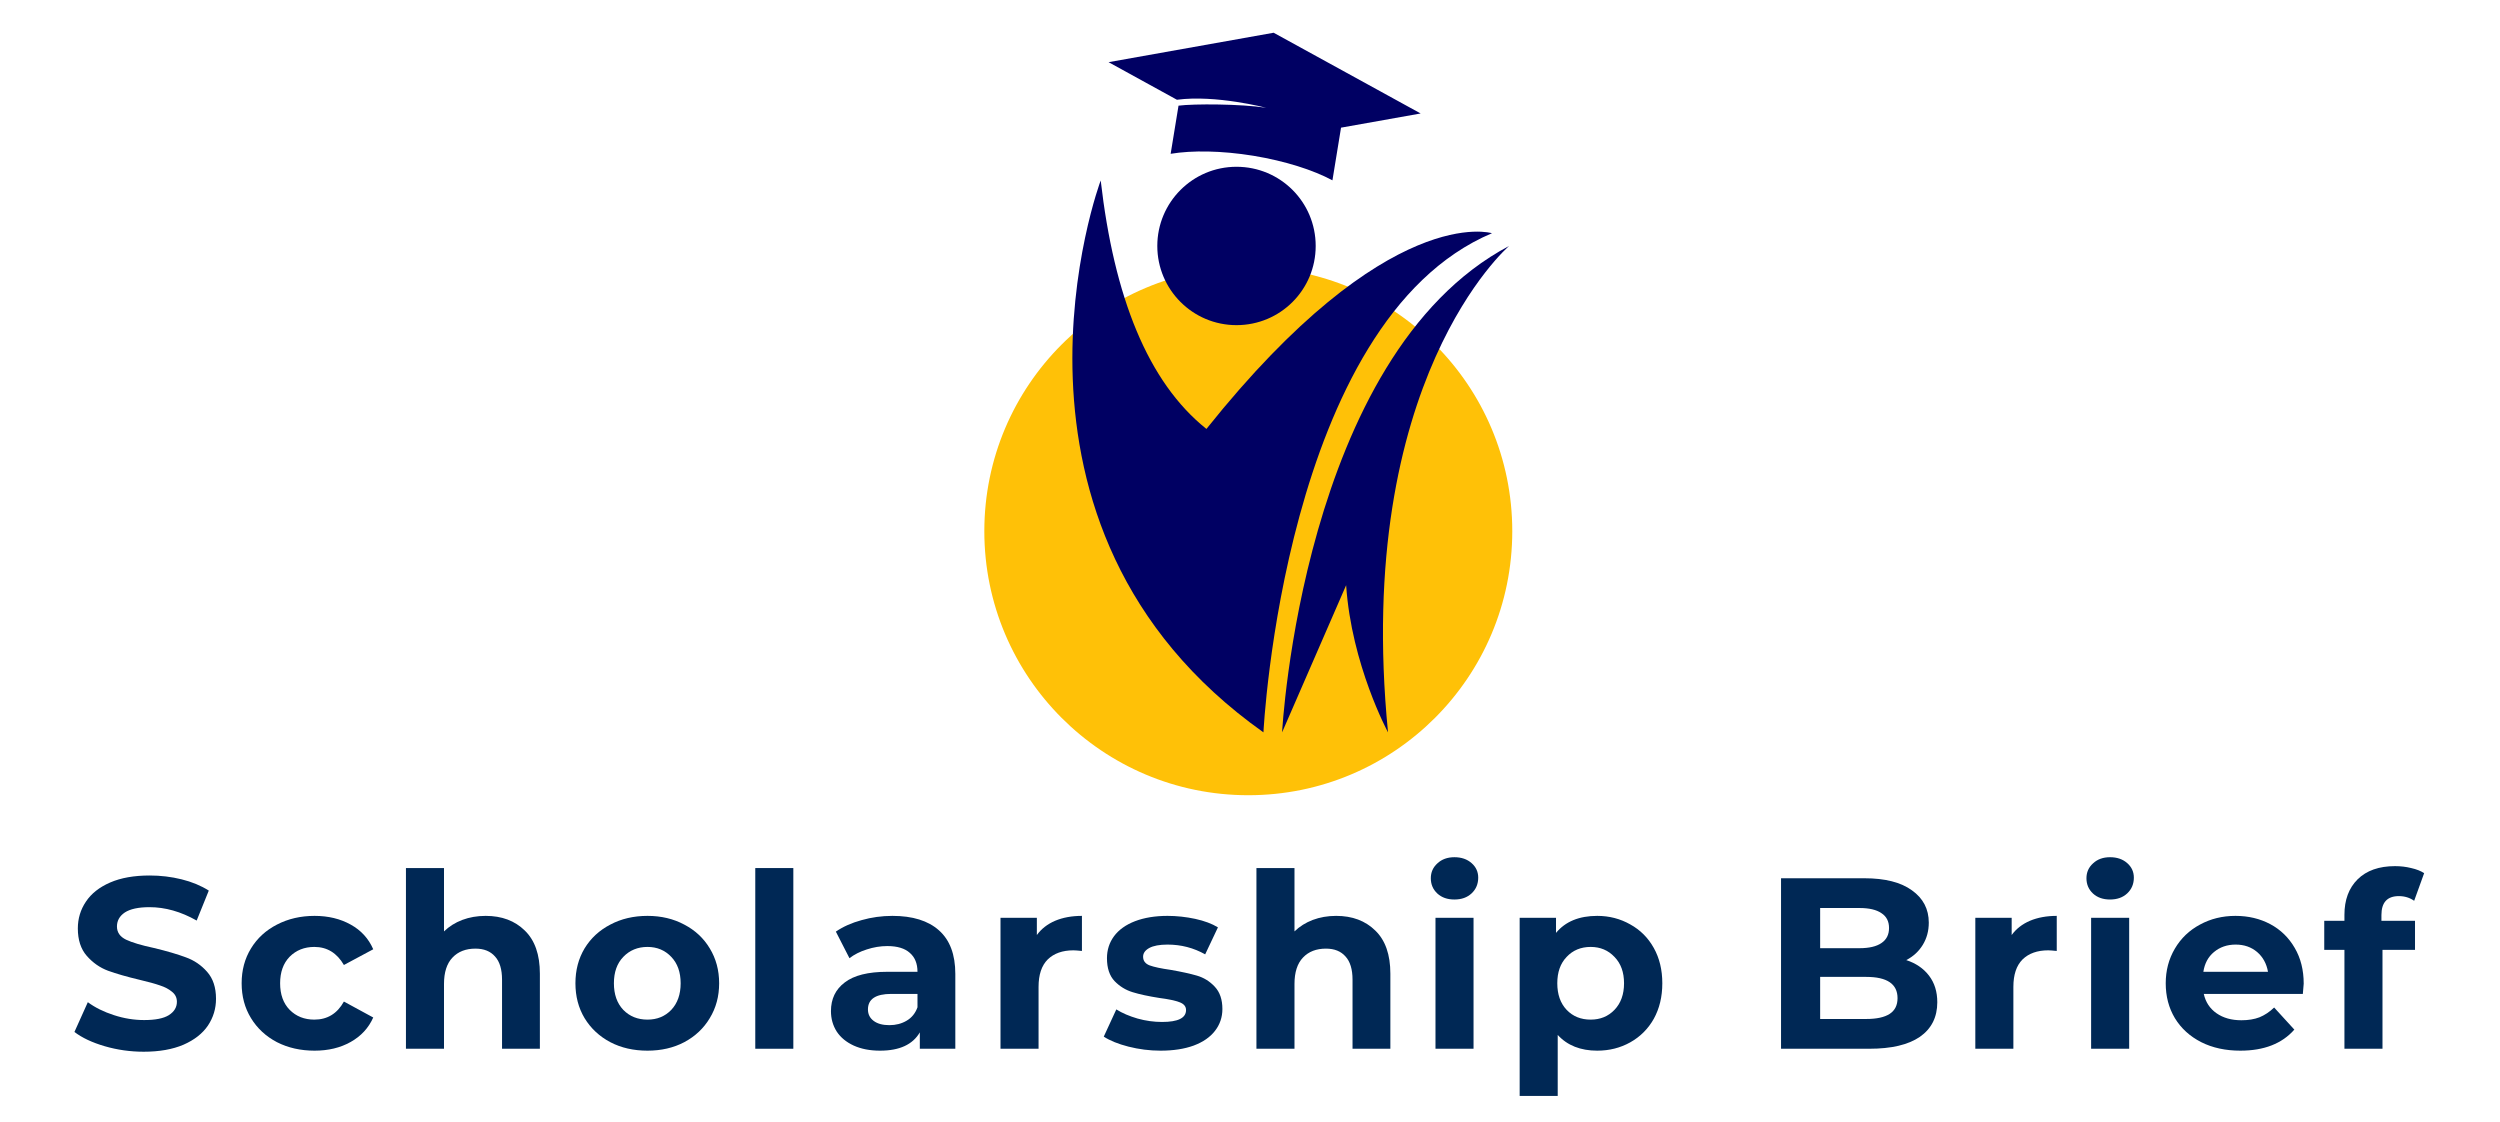<svg xmlns="http://www.w3.org/2000/svg" xmlns:xlink="http://www.w3.org/1999/xlink" width="245" zoomAndPan="magnify" viewBox="0 0 183.75 82.5" height="110" preserveAspectRatio="xMidYMid meet" version="1.2"><defs><clipPath id="769e6f2e0c"><path d="M 72.348 19.641 L 111.152 19.641 L 111.152 58.449 L 72.348 58.449 Z M 72.348 19.641 "/></clipPath><clipPath id="8bc1bc1f6c"><path d="M 91.75 19.641 C 81.035 19.641 72.348 28.328 72.348 39.043 C 72.348 49.762 81.035 58.449 91.75 58.449 C 102.469 58.449 111.152 49.762 111.152 39.043 C 111.152 28.328 102.469 19.641 91.75 19.641 Z M 91.75 19.641 "/></clipPath><clipPath id="30cf17baba"><path d="M 81 2.398 L 105 2.398 L 105 14 L 81 14 Z M 81 2.398 "/></clipPath><clipPath id="5c4be65e05"><path d="M 78 13 L 110 13 L 110 53.836 L 78 53.836 Z M 78 13 "/></clipPath><clipPath id="15628bb5a4"><path d="M 94 18 L 110.965 18 L 110.965 53.836 L 94 53.836 Z M 94 18 "/></clipPath></defs><g id="427712fcbd"><g clip-rule="nonzero" clip-path="url(#769e6f2e0c)"><g clip-rule="nonzero" clip-path="url(#8bc1bc1f6c)"><path style=" stroke:none;fill-rule:nonzero;fill:#ffc107;fill-opacity:1;" d="M 72.348 19.641 L 111.152 19.641 L 111.152 58.449 L 72.348 58.449 Z M 72.348 19.641 "/></g></g><g clip-rule="nonzero" clip-path="url(#30cf17baba)"><path style=" stroke:none;fill-rule:nonzero;fill:#000063;fill-opacity:1;" d="M 93.062 7.922 C 91.215 7.633 87.734 7.621 86.621 7.766 L 86.043 11.305 C 87.617 11.043 89.785 11.07 92.125 11.449 C 94.465 11.836 96.531 12.5 97.934 13.254 L 98.566 9.383 L 104.418 8.34 L 93.613 2.406 L 81.48 4.57 L 86.504 7.332 C 89.367 6.953 93.062 7.922 93.062 7.922 Z M 93.062 7.922 "/></g><g clip-rule="nonzero" clip-path="url(#5c4be65e05)"><path style=" stroke:none;fill-rule:nonzero;fill:#000063;fill-opacity:1;" d="M 92.863 53.828 C 92.863 53.828 94.348 23.609 109.66 17.141 C 109.66 17.141 102.051 14.77 88.672 31.527 C 84.352 28.074 81.883 21.805 80.902 13.266 C 80.887 13.266 71.453 38.664 92.863 53.828 Z M 92.863 53.828 "/></g><path style=" stroke:none;fill-rule:nonzero;fill:#000063;fill-opacity:1;" d="M 85.062 18.078 C 85.062 21.285 87.66 23.898 90.883 23.898 C 94.105 23.898 96.703 21.301 96.703 18.078 C 96.703 14.855 94.105 12.258 90.883 12.258 C 87.66 12.258 85.062 14.871 85.062 18.078 Z M 85.062 18.078 "/><g clip-rule="nonzero" clip-path="url(#15628bb5a4)"><path style=" stroke:none;fill-rule:nonzero;fill:#000063;fill-opacity:1;" d="M 94.234 53.828 L 98.941 43.012 C 99.332 48.859 102.02 53.828 102.02 53.828 C 99.465 27.914 110.918 18.078 110.918 18.078 C 95.691 26.137 94.234 53.828 94.234 53.828 Z M 94.234 53.828 "/></g><g style="fill:#002855;fill-opacity:1;"><g transform="translate(4.971, 77.083)"><path style="stroke:none" d="M 5.594 0.219 C 4.602 0.219 3.645 0.082 2.719 -0.188 C 1.801 -0.457 1.062 -0.805 0.5 -1.234 L 1.484 -3.422 C 2.023 -3.023 2.664 -2.707 3.406 -2.469 C 4.145 -2.227 4.883 -2.109 5.625 -2.109 C 6.445 -2.109 7.051 -2.227 7.438 -2.469 C 7.832 -2.719 8.031 -3.047 8.031 -3.453 C 8.031 -3.754 7.91 -4 7.672 -4.188 C 7.441 -4.383 7.145 -4.539 6.781 -4.656 C 6.426 -4.781 5.938 -4.914 5.312 -5.062 C 4.352 -5.289 3.57 -5.516 2.969 -5.734 C 2.363 -5.961 1.844 -6.328 1.406 -6.828 C 0.969 -7.328 0.75 -8 0.75 -8.844 C 0.75 -9.562 0.945 -10.219 1.344 -10.812 C 1.738 -11.406 2.332 -11.875 3.125 -12.219 C 3.914 -12.562 4.883 -12.734 6.031 -12.734 C 6.832 -12.734 7.613 -12.641 8.375 -12.453 C 9.133 -12.266 9.801 -11.988 10.375 -11.625 L 9.484 -9.422 C 8.328 -10.078 7.172 -10.406 6.016 -10.406 C 5.203 -10.406 4.598 -10.273 4.203 -10.016 C 3.816 -9.754 3.625 -9.41 3.625 -8.984 C 3.625 -8.555 3.848 -8.234 4.297 -8.016 C 4.742 -7.805 5.426 -7.602 6.344 -7.406 C 7.301 -7.176 8.082 -6.945 8.688 -6.719 C 9.301 -6.5 9.82 -6.145 10.25 -5.656 C 10.688 -5.164 10.906 -4.504 10.906 -3.672 C 10.906 -2.953 10.707 -2.297 10.312 -1.703 C 9.914 -1.117 9.316 -0.648 8.516 -0.297 C 7.711 0.047 6.738 0.219 5.594 0.219 Z M 5.594 0.219 "/></g></g><g style="fill:#002855;fill-opacity:1;"><g transform="translate(17.183, 77.083)"><path style="stroke:none" d="M 5.938 0.141 C 4.914 0.141 3.992 -0.066 3.172 -0.484 C 2.359 -0.91 1.723 -1.5 1.266 -2.25 C 0.805 -3 0.578 -3.852 0.578 -4.812 C 0.578 -5.77 0.805 -6.625 1.266 -7.375 C 1.723 -8.125 2.359 -8.707 3.172 -9.125 C 3.992 -9.551 4.914 -9.766 5.938 -9.766 C 6.945 -9.766 7.832 -9.551 8.594 -9.125 C 9.352 -8.707 9.906 -8.102 10.25 -7.312 L 8.094 -6.156 C 7.582 -7.039 6.859 -7.484 5.922 -7.484 C 5.191 -7.484 4.586 -7.242 4.109 -6.766 C 3.641 -6.285 3.406 -5.633 3.406 -4.812 C 3.406 -3.988 3.641 -3.336 4.109 -2.859 C 4.586 -2.379 5.191 -2.141 5.922 -2.141 C 6.879 -2.141 7.602 -2.582 8.094 -3.469 L 10.25 -2.297 C 9.906 -1.523 9.352 -0.926 8.594 -0.5 C 7.832 -0.07 6.945 0.141 5.938 0.141 Z M 5.938 0.141 "/></g></g><g style="fill:#002855;fill-opacity:1;"><g transform="translate(28.556, 77.083)"><path style="stroke:none" d="M 7.141 -9.766 C 8.328 -9.766 9.285 -9.406 10.016 -8.688 C 10.754 -7.977 11.125 -6.922 11.125 -5.516 L 11.125 0 L 8.344 0 L 8.344 -5.078 C 8.344 -5.836 8.172 -6.406 7.828 -6.781 C 7.492 -7.164 7.016 -7.359 6.391 -7.359 C 5.68 -7.359 5.117 -7.141 4.703 -6.703 C 4.285 -6.266 4.078 -5.617 4.078 -4.766 L 4.078 0 L 1.281 0 L 1.281 -13.281 L 4.078 -13.281 L 4.078 -8.625 C 4.453 -8.988 4.898 -9.27 5.422 -9.469 C 5.941 -9.664 6.516 -9.766 7.141 -9.766 Z M 7.141 -9.766 "/></g></g><g style="fill:#002855;fill-opacity:1;"><g transform="translate(41.716, 77.083)"><path style="stroke:none" d="M 5.875 0.141 C 4.852 0.141 3.941 -0.066 3.141 -0.484 C 2.336 -0.91 1.707 -1.5 1.25 -2.25 C 0.801 -3 0.578 -3.852 0.578 -4.812 C 0.578 -5.77 0.801 -6.625 1.25 -7.375 C 1.707 -8.125 2.336 -8.707 3.141 -9.125 C 3.941 -9.551 4.852 -9.766 5.875 -9.766 C 6.883 -9.766 7.785 -9.551 8.578 -9.125 C 9.379 -8.707 10.004 -8.125 10.453 -7.375 C 10.91 -6.625 11.141 -5.77 11.141 -4.812 C 11.141 -3.852 10.91 -3 10.453 -2.25 C 10.004 -1.5 9.379 -0.91 8.578 -0.484 C 7.785 -0.066 6.883 0.141 5.875 0.141 Z M 5.875 -2.141 C 6.582 -2.141 7.164 -2.379 7.625 -2.859 C 8.082 -3.348 8.312 -4 8.312 -4.812 C 8.312 -5.625 8.082 -6.27 7.625 -6.75 C 7.164 -7.238 6.582 -7.484 5.875 -7.484 C 5.156 -7.484 4.562 -7.238 4.094 -6.75 C 3.633 -6.27 3.406 -5.625 3.406 -4.812 C 3.406 -4 3.633 -3.348 4.094 -2.859 C 4.562 -2.379 5.156 -2.141 5.875 -2.141 Z M 5.875 -2.141 "/></g></g><g style="fill:#002855;fill-opacity:1;"><g transform="translate(54.232, 77.083)"><path style="stroke:none" d="M 1.281 -13.281 L 4.078 -13.281 L 4.078 0 L 1.281 0 Z M 1.281 -13.281 "/></g></g><g style="fill:#002855;fill-opacity:1;"><g transform="translate(60.419, 77.083)"><path style="stroke:none" d="M 5.172 -9.766 C 6.66 -9.766 7.801 -9.41 8.594 -8.703 C 9.395 -7.992 9.797 -6.926 9.797 -5.5 L 9.797 0 L 7.188 0 L 7.188 -1.203 C 6.664 -0.305 5.691 0.141 4.266 0.141 C 3.523 0.141 2.879 0.016 2.328 -0.234 C 1.785 -0.484 1.367 -0.828 1.078 -1.266 C 0.797 -1.711 0.656 -2.211 0.656 -2.766 C 0.656 -3.66 0.992 -4.363 1.672 -4.875 C 2.348 -5.395 3.391 -5.656 4.797 -5.656 L 7.016 -5.656 C 7.016 -6.258 6.828 -6.723 6.453 -7.047 C 6.086 -7.379 5.535 -7.547 4.797 -7.547 C 4.285 -7.547 3.781 -7.461 3.281 -7.297 C 2.789 -7.141 2.367 -6.926 2.016 -6.656 L 1.016 -8.609 C 1.547 -8.973 2.176 -9.254 2.906 -9.453 C 3.633 -9.66 4.391 -9.766 5.172 -9.766 Z M 4.953 -1.734 C 5.43 -1.734 5.852 -1.844 6.219 -2.062 C 6.594 -2.281 6.859 -2.609 7.016 -3.047 L 7.016 -4.031 L 5.094 -4.031 C 3.945 -4.031 3.375 -3.648 3.375 -2.891 C 3.375 -2.535 3.516 -2.254 3.797 -2.047 C 4.078 -1.836 4.461 -1.734 4.953 -1.734 Z M 4.953 -1.734 "/></g></g><g style="fill:#002855;fill-opacity:1;"><g transform="translate(72.256, 77.083)"><path style="stroke:none" d="M 3.953 -8.359 C 4.285 -8.816 4.734 -9.164 5.297 -9.406 C 5.867 -9.645 6.523 -9.766 7.266 -9.766 L 7.266 -7.188 C 6.953 -7.219 6.742 -7.234 6.641 -7.234 C 5.836 -7.234 5.207 -7.008 4.75 -6.562 C 4.301 -6.113 4.078 -5.441 4.078 -4.547 L 4.078 0 L 1.281 0 L 1.281 -9.625 L 3.953 -9.625 Z M 3.953 -8.359 "/></g></g><g style="fill:#002855;fill-opacity:1;"><g transform="translate(80.768, 77.083)"><path style="stroke:none" d="M 4.531 0.141 C 3.727 0.141 2.941 0.039 2.172 -0.156 C 1.41 -0.352 0.805 -0.598 0.359 -0.891 L 1.281 -2.891 C 1.719 -2.617 2.238 -2.395 2.844 -2.219 C 3.445 -2.051 4.047 -1.969 4.641 -1.969 C 5.816 -1.969 6.406 -2.258 6.406 -2.844 C 6.406 -3.113 6.242 -3.305 5.922 -3.422 C 5.598 -3.547 5.102 -3.648 4.438 -3.734 C 3.645 -3.859 2.992 -4 2.484 -4.156 C 1.973 -4.312 1.531 -4.582 1.156 -4.969 C 0.781 -5.363 0.594 -5.926 0.594 -6.656 C 0.594 -7.258 0.766 -7.797 1.109 -8.266 C 1.461 -8.742 1.977 -9.113 2.656 -9.375 C 3.332 -9.633 4.129 -9.766 5.047 -9.766 C 5.723 -9.766 6.398 -9.691 7.078 -9.547 C 7.754 -9.398 8.312 -9.191 8.75 -8.922 L 7.812 -6.938 C 6.969 -7.414 6.047 -7.656 5.047 -7.656 C 4.453 -7.656 4.004 -7.57 3.703 -7.406 C 3.398 -7.238 3.25 -7.023 3.25 -6.766 C 3.25 -6.461 3.41 -6.25 3.734 -6.125 C 4.055 -6.008 4.57 -5.898 5.281 -5.797 C 6.062 -5.66 6.703 -5.52 7.203 -5.375 C 7.711 -5.227 8.148 -4.957 8.516 -4.562 C 8.891 -4.164 9.078 -3.617 9.078 -2.922 C 9.078 -2.316 8.895 -1.781 8.531 -1.312 C 8.176 -0.852 7.656 -0.492 6.969 -0.234 C 6.281 0.016 5.469 0.141 4.531 0.141 Z M 4.531 0.141 "/></g></g><g style="fill:#002855;fill-opacity:1;"><g transform="translate(91.067, 77.083)"><path style="stroke:none" d="M 7.141 -9.766 C 8.328 -9.766 9.285 -9.406 10.016 -8.688 C 10.754 -7.977 11.125 -6.922 11.125 -5.516 L 11.125 0 L 8.344 0 L 8.344 -5.078 C 8.344 -5.836 8.172 -6.406 7.828 -6.781 C 7.492 -7.164 7.016 -7.359 6.391 -7.359 C 5.68 -7.359 5.117 -7.141 4.703 -6.703 C 4.285 -6.266 4.078 -5.617 4.078 -4.766 L 4.078 0 L 1.281 0 L 1.281 -13.281 L 4.078 -13.281 L 4.078 -8.625 C 4.453 -8.988 4.898 -9.27 5.422 -9.469 C 5.941 -9.664 6.516 -9.766 7.141 -9.766 Z M 7.141 -9.766 "/></g></g><g style="fill:#002855;fill-opacity:1;"><g transform="translate(104.227, 77.083)"><path style="stroke:none" d="M 1.281 -9.625 L 4.078 -9.625 L 4.078 0 L 1.281 0 Z M 2.672 -10.969 C 2.16 -10.969 1.742 -11.113 1.422 -11.406 C 1.098 -11.707 0.938 -12.082 0.938 -12.531 C 0.938 -12.969 1.098 -13.332 1.422 -13.625 C 1.742 -13.926 2.16 -14.078 2.672 -14.078 C 3.191 -14.078 3.613 -13.93 3.938 -13.641 C 4.258 -13.359 4.422 -13.004 4.422 -12.578 C 4.422 -12.109 4.258 -11.723 3.938 -11.422 C 3.613 -11.117 3.191 -10.969 2.672 -10.969 Z M 2.672 -10.969 "/></g></g><g style="fill:#002855;fill-opacity:1;"><g transform="translate(110.414, 77.083)"><path style="stroke:none" d="M 6.984 -9.766 C 7.867 -9.766 8.676 -9.555 9.406 -9.141 C 10.145 -8.734 10.723 -8.156 11.141 -7.406 C 11.555 -6.664 11.766 -5.801 11.766 -4.812 C 11.766 -3.82 11.555 -2.953 11.141 -2.203 C 10.723 -1.461 10.145 -0.883 9.406 -0.469 C 8.676 -0.062 7.867 0.141 6.984 0.141 C 5.754 0.141 4.785 -0.242 4.078 -1.016 L 4.078 3.469 L 1.281 3.469 L 1.281 -9.625 L 3.953 -9.625 L 3.953 -8.516 C 4.641 -9.348 5.648 -9.766 6.984 -9.766 Z M 6.5 -2.141 C 7.207 -2.141 7.789 -2.379 8.25 -2.859 C 8.719 -3.348 8.953 -4 8.953 -4.812 C 8.953 -5.625 8.719 -6.27 8.25 -6.75 C 7.789 -7.238 7.207 -7.484 6.5 -7.484 C 5.781 -7.484 5.191 -7.238 4.734 -6.75 C 4.273 -6.27 4.047 -5.625 4.047 -4.812 C 4.047 -4 4.273 -3.348 4.734 -2.859 C 5.191 -2.379 5.781 -2.141 6.5 -2.141 Z M 6.5 -2.141 "/></g></g><g style="fill:#002855;fill-opacity:1;"><g transform="translate(123.556, 77.083)"><path style="stroke:none" d=""/></g></g><g style="fill:#002855;fill-opacity:1;"><g transform="translate(129.422, 77.083)"><path style="stroke:none" d="M 10.688 -6.516 C 11.395 -6.285 11.953 -5.906 12.359 -5.375 C 12.766 -4.844 12.969 -4.191 12.969 -3.422 C 12.969 -2.316 12.539 -1.469 11.688 -0.875 C 10.832 -0.289 9.594 0 7.969 0 L 1.484 0 L 1.484 -12.531 L 7.609 -12.531 C 9.129 -12.531 10.297 -12.234 11.109 -11.641 C 11.93 -11.055 12.344 -10.266 12.344 -9.266 C 12.344 -8.66 12.195 -8.117 11.906 -7.641 C 11.613 -7.16 11.207 -6.785 10.688 -6.516 Z M 4.359 -10.344 L 4.359 -7.391 L 7.25 -7.391 C 7.957 -7.391 8.492 -7.516 8.859 -7.766 C 9.234 -8.016 9.422 -8.383 9.422 -8.875 C 9.422 -9.363 9.234 -9.727 8.859 -9.969 C 8.492 -10.219 7.957 -10.344 7.25 -10.344 Z M 7.75 -2.188 C 8.508 -2.188 9.082 -2.312 9.469 -2.562 C 9.852 -2.812 10.047 -3.195 10.047 -3.719 C 10.047 -4.758 9.281 -5.281 7.75 -5.281 L 4.359 -5.281 L 4.359 -2.188 Z M 7.75 -2.188 "/></g></g><g style="fill:#002855;fill-opacity:1;"><g transform="translate(143.905, 77.083)"><path style="stroke:none" d="M 3.953 -8.359 C 4.285 -8.816 4.734 -9.164 5.297 -9.406 C 5.867 -9.645 6.523 -9.766 7.266 -9.766 L 7.266 -7.188 C 6.953 -7.219 6.742 -7.234 6.641 -7.234 C 5.836 -7.234 5.207 -7.008 4.75 -6.562 C 4.301 -6.113 4.078 -5.441 4.078 -4.547 L 4.078 0 L 1.281 0 L 1.281 -9.625 L 3.953 -9.625 Z M 3.953 -8.359 "/></g></g><g style="fill:#002855;fill-opacity:1;"><g transform="translate(152.416, 77.083)"><path style="stroke:none" d="M 1.281 -9.625 L 4.078 -9.625 L 4.078 0 L 1.281 0 Z M 2.672 -10.969 C 2.16 -10.969 1.742 -11.113 1.422 -11.406 C 1.098 -11.707 0.938 -12.082 0.938 -12.531 C 0.938 -12.969 1.098 -13.332 1.422 -13.625 C 1.742 -13.926 2.16 -14.078 2.672 -14.078 C 3.191 -14.078 3.613 -13.93 3.938 -13.641 C 4.258 -13.359 4.422 -13.004 4.422 -12.578 C 4.422 -12.109 4.258 -11.723 3.938 -11.422 C 3.613 -11.117 3.191 -10.969 2.672 -10.969 Z M 2.672 -10.969 "/></g></g><g style="fill:#002855;fill-opacity:1;"><g transform="translate(158.603, 77.083)"><path style="stroke:none" d="M 10.719 -4.781 C 10.719 -4.738 10.695 -4.488 10.656 -4.031 L 3.375 -4.031 C 3.508 -3.426 3.82 -2.953 4.312 -2.609 C 4.801 -2.266 5.41 -2.094 6.141 -2.094 C 6.641 -2.094 7.082 -2.164 7.469 -2.312 C 7.852 -2.469 8.211 -2.707 8.547 -3.031 L 10.031 -1.406 C 9.125 -0.375 7.801 0.141 6.062 0.141 C 4.977 0.141 4.02 -0.066 3.188 -0.484 C 2.352 -0.91 1.707 -1.5 1.25 -2.25 C 0.801 -3 0.578 -3.852 0.578 -4.812 C 0.578 -5.75 0.801 -6.598 1.25 -7.359 C 1.695 -8.117 2.312 -8.707 3.094 -9.125 C 3.875 -9.551 4.742 -9.766 5.703 -9.766 C 6.648 -9.766 7.504 -9.562 8.266 -9.156 C 9.023 -8.75 9.625 -8.164 10.062 -7.406 C 10.5 -6.656 10.719 -5.781 10.719 -4.781 Z M 5.719 -7.656 C 5.094 -7.656 4.562 -7.473 4.125 -7.109 C 3.695 -6.754 3.438 -6.27 3.344 -5.656 L 8.094 -5.656 C 7.988 -6.258 7.723 -6.742 7.297 -7.109 C 6.867 -7.473 6.344 -7.656 5.719 -7.656 Z M 5.719 -7.656 "/></g></g><g style="fill:#002855;fill-opacity:1;"><g transform="translate(170.691, 77.083)"><path style="stroke:none" d="M 4.344 -9.406 L 6.812 -9.406 L 6.812 -7.266 L 4.422 -7.266 L 4.422 0 L 1.625 0 L 1.625 -7.266 L 0.141 -7.266 L 0.141 -9.406 L 1.625 -9.406 L 1.625 -9.844 C 1.625 -10.938 1.945 -11.805 2.594 -12.453 C 3.25 -13.098 4.164 -13.422 5.344 -13.422 C 5.758 -13.422 6.156 -13.375 6.531 -13.281 C 6.914 -13.195 7.234 -13.07 7.484 -12.906 L 6.75 -10.875 C 6.426 -11.102 6.051 -11.219 5.625 -11.219 C 4.77 -11.219 4.344 -10.754 4.344 -9.828 Z M 4.344 -9.406 "/></g></g></g></svg>